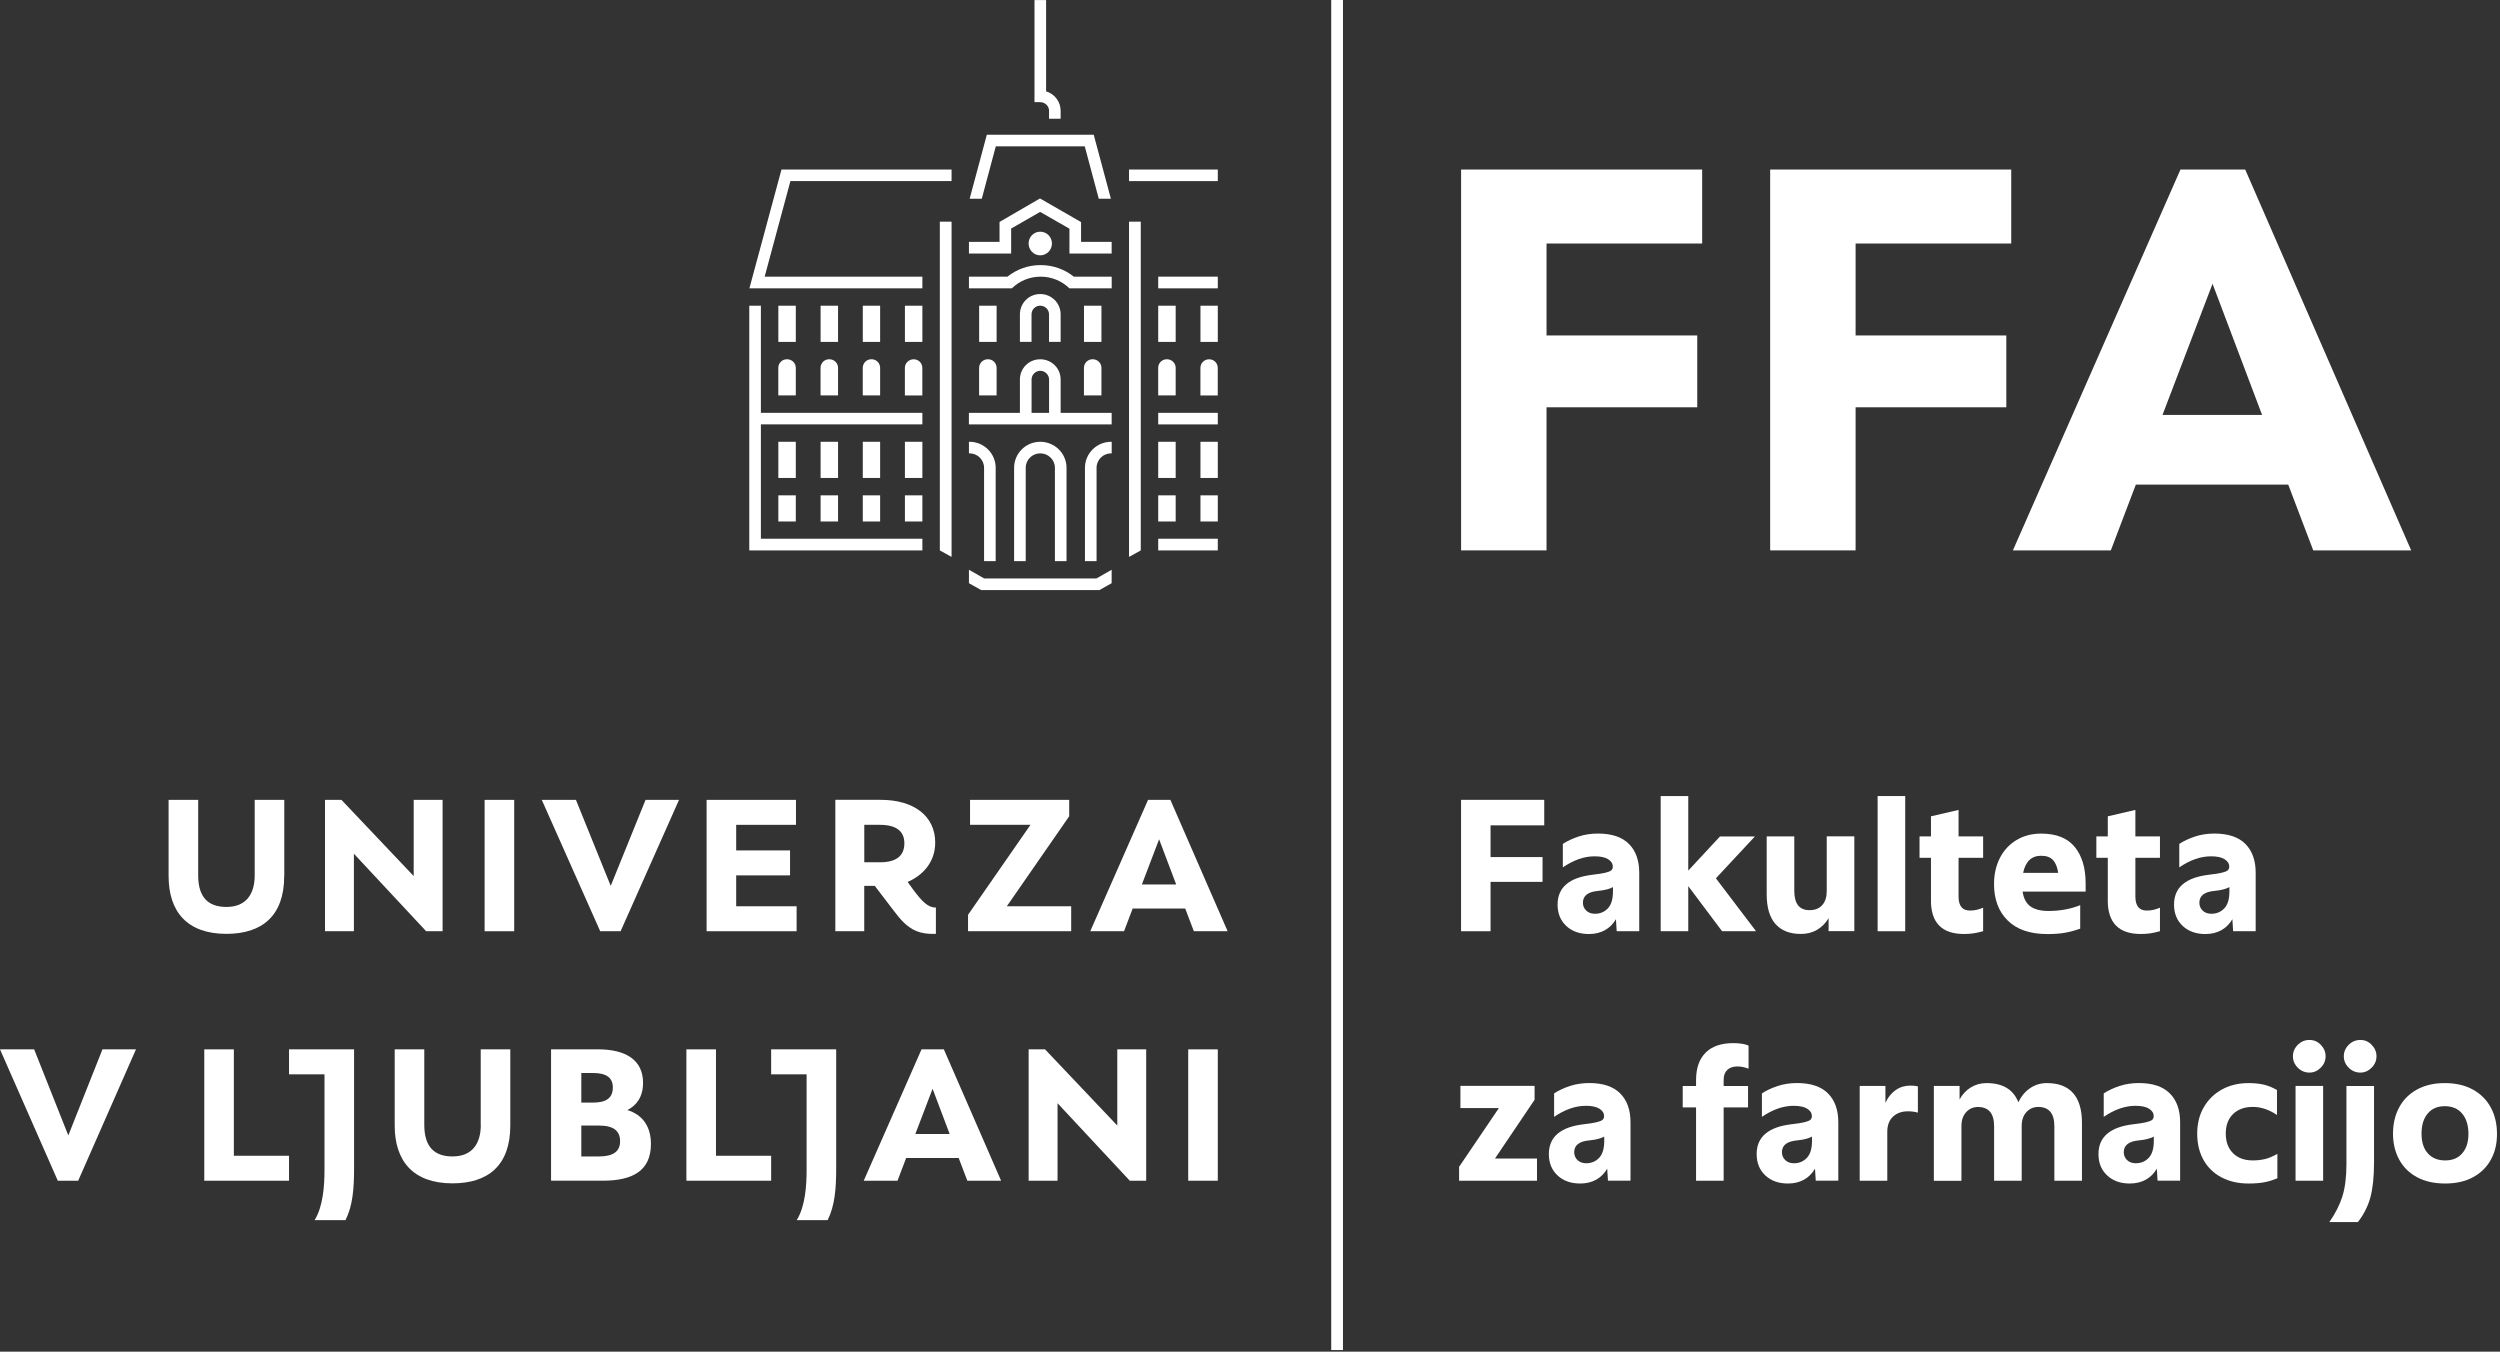 <svg width="590" height="319" viewBox="0 0 590 319" fill="none" xmlns="http://www.w3.org/2000/svg">
<rect x="0" y="0" width="590" height="319" fill="#333333" stroke="none"/>
<path d="M344.35 275.37L353.74 261.5H344.66V256.27H362.16V259.55L352.81 273.42H362.73V278.65H344.35V275.37Z" fill="white"/>
<path d="M367.59 277.41C366.22 276.14 365.53 274.46 365.53 272.36C365.53 268.31 368.28 265.97 373.77 265.32C375.1 265.17 376.1 265.02 376.78 264.85C377.46 264.69 377.92 264.5 378.18 264.3C378.43 264.09 378.56 263.8 378.56 263.41C378.56 262.7 378.2 262.12 377.47 261.66C376.75 261.2 375.68 260.97 374.26 260.97C371.81 260.97 369.31 261.84 366.77 263.58V258.04C367.86 257.33 369.11 256.75 370.51 256.29C371.91 255.83 373.43 255.6 375.05 255.6C378.3 255.6 380.74 256.41 382.36 258.04C383.98 259.66 384.8 261.94 384.8 264.86V278.64H379.48L379.3 275.81C378.65 276.93 377.79 277.8 376.71 278.4C375.63 279 374.37 279.31 372.92 279.31C370.73 279.31 368.96 278.68 367.58 277.41H367.59ZM372.29 273.78C372.81 274.28 373.49 274.53 374.35 274.53C375.56 274.53 376.57 274.11 377.38 273.27C378.19 272.43 378.6 271.09 378.6 269.26V268.24C377.8 268.68 376.64 268.98 375.1 269.13C372.71 269.34 371.51 270.27 371.51 271.92C371.51 272.66 371.77 273.28 372.29 273.78Z" fill="white"/>
<path d="M402.52 248.42C404.03 246.93 406.2 246.18 409.03 246.18C410.59 246.18 411.81 246.37 412.66 246.76V252.21C411.74 251.86 410.87 251.68 410.05 251.68C409.02 251.68 408.21 251.95 407.64 252.5C407.06 253.05 406.78 253.82 406.78 254.83V256.29H412.54V261.34H406.78V278.66H400.27V261.34H397.12V256.29H400.27V254.92C400.27 252.09 401.02 249.92 402.53 248.43L402.52 248.42Z" fill="white"/>
<path d="M416.63 277.41C415.26 276.14 414.57 274.46 414.57 272.36C414.57 268.31 417.32 265.97 422.81 265.32C424.14 265.17 425.14 265.02 425.82 264.85C426.5 264.69 426.96 264.5 427.22 264.3C427.47 264.09 427.6 263.8 427.6 263.41C427.6 262.7 427.24 262.12 426.51 261.66C425.79 261.2 424.72 260.97 423.3 260.97C420.85 260.97 418.35 261.84 415.81 263.58V258.04C416.9 257.33 418.15 256.75 419.55 256.29C420.95 255.83 422.47 255.6 424.09 255.6C427.34 255.6 429.78 256.41 431.4 258.04C433.02 259.66 433.84 261.94 433.84 264.86V278.64H428.52L428.34 275.81C427.69 276.93 426.83 277.8 425.75 278.4C424.67 279 423.41 279.31 421.96 279.31C419.77 279.31 418 278.68 416.62 277.41H416.63ZM421.32 273.78C421.84 274.28 422.52 274.53 423.38 274.53C424.59 274.53 425.6 274.11 426.41 273.27C427.22 272.43 427.63 271.09 427.63 269.26V268.24C426.83 268.68 425.67 268.98 424.13 269.13C421.74 269.34 420.54 270.27 420.54 271.92C420.54 272.66 420.8 273.28 421.32 273.78Z" fill="white"/>
<path d="M438.89 256.28H444.96V260.27C445.55 258.97 446.36 257.97 447.37 257.26C448.39 256.55 449.55 256.2 450.85 256.2C451.47 256.2 452.06 256.26 452.62 256.38V262.58C451.88 262.37 451.1 262.27 450.27 262.27C448.82 262.27 447.65 262.69 446.75 263.53C445.85 264.37 445.4 265.56 445.4 267.1V278.66H438.89V256.29V256.28Z" fill="white"/>
<path d="M456.39 256.28H462.46V259.47C463.14 258.23 464.03 257.28 465.14 256.61C466.25 255.94 467.48 255.61 468.84 255.61C472.65 255.61 475.15 257.12 476.33 260.13C477.01 258.71 477.93 257.6 479.1 256.81C480.27 256.01 481.59 255.61 483.06 255.61C485.81 255.61 487.87 256.4 489.26 257.98C490.65 259.56 491.34 261.89 491.34 264.96V278.65H484.83V265.8C484.83 262.76 483.56 261.24 481.02 261.24C479.9 261.24 478.97 261.65 478.23 262.46C477.49 263.27 477.12 264.36 477.12 265.72V278.66H470.61V265.81C470.61 262.77 469.34 261.25 466.8 261.25C465.68 261.25 464.75 261.66 464.01 262.47C463.27 263.28 462.9 264.37 462.9 265.73V278.67H456.39V256.3V256.28Z" fill="white"/>
<path d="M497.3 277.41C495.93 276.14 495.24 274.46 495.24 272.36C495.24 268.31 497.99 265.97 503.48 265.32C504.81 265.17 505.81 265.02 506.49 264.85C507.17 264.69 507.63 264.5 507.89 264.3C508.14 264.09 508.27 263.8 508.27 263.41C508.27 262.7 507.91 262.12 507.18 261.66C506.46 261.2 505.39 260.97 503.97 260.97C501.52 260.97 499.02 261.84 496.48 263.58V258.04C497.57 257.33 498.82 256.75 500.22 256.29C501.62 255.83 503.14 255.6 504.76 255.6C508.01 255.6 510.45 256.41 512.07 258.04C513.69 259.66 514.51 261.94 514.51 264.86V278.64H509.19L509.01 275.81C508.36 276.93 507.5 277.8 506.42 278.4C505.34 279 504.08 279.31 502.63 279.31C500.44 279.31 498.67 278.68 497.29 277.41H497.3ZM501.99 273.78C502.51 274.28 503.19 274.53 504.05 274.53C505.26 274.53 506.27 274.11 507.08 273.27C507.89 272.43 508.3 271.09 508.3 269.26V268.24C507.5 268.68 506.34 268.98 504.8 269.13C502.41 269.34 501.21 270.27 501.21 271.92C501.21 272.66 501.47 273.28 501.99 273.78Z" fill="white"/>
<path d="M524.25 277.85C522.42 276.88 521.01 275.5 520.02 273.73C519.03 271.96 518.54 269.89 518.54 267.53C518.54 265.17 519.06 263.09 520.11 261.28C521.16 259.48 522.6 258.08 524.43 257.09C526.26 256.1 528.33 255.61 530.63 255.61C532.05 255.61 533.27 255.74 534.31 255.99C535.34 256.24 536.36 256.66 537.37 257.25V263.14C535.51 261.87 533.6 261.23 531.66 261.23C529.72 261.23 528.16 261.79 527.01 262.91C525.86 264.03 525.28 265.57 525.28 267.52C525.28 269.47 525.85 271.01 526.99 272.15C528.13 273.29 529.68 273.86 531.66 273.86C532.69 273.86 533.66 273.75 534.56 273.53C535.46 273.31 536.43 272.9 537.46 272.31V278.07C536.51 278.48 535.51 278.79 534.45 279C533.39 279.21 532.1 279.31 530.6 279.31C528.21 279.31 526.1 278.82 524.27 277.85H524.25Z" fill="white"/>
<path d="M542.28 246.58C543.05 245.81 543.96 245.43 545.03 245.43C546.1 245.43 546.96 245.81 547.71 246.58C548.46 247.35 548.84 248.25 548.84 249.28C548.84 250.31 548.46 251.21 547.69 251.98C546.92 252.75 546.04 253.13 545.03 253.13C543.97 253.13 543.05 252.75 542.28 251.98C541.51 251.21 541.13 250.31 541.13 249.28C541.13 248.25 541.51 247.35 542.28 246.58ZM541.75 256.28H548.26V278.65H541.75V256.28Z" fill="white"/>
<path d="M552.81 282.33C553.44 280.32 553.76 277.77 553.76 274.67V256.29H560.27V274.32C560.27 277.72 559.98 280.47 559.41 282.58C558.83 284.69 557.85 286.63 556.46 288.41H549.73C551.15 286.37 552.17 284.35 552.81 282.34V282.33ZM554.29 246.58C555.06 245.81 555.97 245.43 557.04 245.43C558.11 245.43 558.97 245.81 559.72 246.58C560.47 247.35 560.85 248.25 560.85 249.28C560.85 250.31 560.47 251.21 559.7 251.98C558.93 252.75 558.05 253.13 557.04 253.13C555.98 253.13 555.06 252.75 554.29 251.98C553.52 251.21 553.14 250.31 553.14 249.28C553.14 248.25 553.52 247.35 554.29 246.58Z" fill="white"/>
<path d="M570.44 277.83C568.59 276.84 567.18 275.45 566.21 273.67C565.24 271.89 564.75 269.84 564.75 267.53C564.75 265.22 565.24 263.13 566.21 261.33C567.18 259.53 568.59 258.13 570.42 257.12C572.25 256.12 574.44 255.61 576.98 255.61C579.52 255.61 581.76 256.12 583.6 257.14C585.45 258.16 586.86 259.57 587.83 261.37C588.8 263.17 589.29 265.25 589.29 267.62C589.29 269.99 588.8 271.95 587.83 273.71C586.86 275.47 585.45 276.84 583.62 277.83C581.79 278.82 579.6 279.31 577.06 279.31C574.52 279.31 572.28 278.82 570.44 277.83ZM572.96 272.18C573.95 273.3 575.31 273.86 577.06 273.86C578.81 273.86 580.12 273.3 581.09 272.18C582.06 271.06 582.55 269.54 582.55 267.62C582.55 265.58 582.06 263.98 581.07 262.81C580.08 261.64 578.71 261.06 576.97 261.06C575.23 261.06 573.91 261.64 572.94 262.79C571.97 263.94 571.48 265.52 571.48 267.53C571.48 269.54 571.97 271.06 572.96 272.18Z" fill="white"/>
<path d="M344.82 188.76H364.44V194.78H351.77V202.27H364.04V208.12H351.77V219.77H344.81V188.76H344.82Z" fill="white"/>
<path d="M369.65 218.53C368.28 217.26 367.59 215.58 367.59 213.48C367.59 209.43 370.34 207.09 375.83 206.44C377.16 206.29 378.16 206.14 378.84 205.97C379.52 205.81 379.98 205.62 380.24 205.42C380.49 205.21 380.62 204.92 380.62 204.53C380.62 203.82 380.26 203.24 379.53 202.78C378.81 202.32 377.74 202.09 376.32 202.09C373.87 202.09 371.37 202.96 368.83 204.7V199.16C369.92 198.45 371.17 197.87 372.57 197.41C373.97 196.95 375.49 196.72 377.11 196.72C380.36 196.72 382.8 197.53 384.42 199.16C386.04 200.78 386.86 203.06 386.86 205.98V219.76H381.54L381.36 216.93C380.71 218.05 379.85 218.92 378.77 219.52C377.69 220.12 376.43 220.43 374.98 220.43C372.79 220.43 371.02 219.8 369.64 218.53H369.65ZM374.35 214.9C374.87 215.4 375.55 215.65 376.41 215.65C377.62 215.65 378.63 215.23 379.44 214.39C380.25 213.55 380.66 212.21 380.66 210.38V209.36C379.86 209.8 378.7 210.1 377.16 210.25C374.77 210.46 373.57 211.39 373.57 213.04C373.57 213.78 373.83 214.4 374.35 214.9Z" fill="white"/>
<path d="M398.43 209.14V219.77H391.92V187.87H398.43V205.46L405.92 197.4H414.16L404.95 207.28L414.43 219.77H406.41L398.44 209.14H398.43Z" fill="white"/>
<path d="M419 218.06C417.63 216.48 416.94 214.15 416.94 211.08V197.39H423.45V210.24C423.45 213.28 424.65 214.8 427.04 214.8C428.34 214.8 429.34 214.4 430.05 213.6C430.76 212.8 431.11 211.71 431.11 210.32V197.38H437.62V219.75H431.55V216.69C430.84 217.87 429.93 218.79 428.83 219.44C427.72 220.09 426.44 220.41 425 220.41C422.37 220.41 420.37 219.62 419 218.04V218.06Z" fill="white"/>
<path d="M443.12 187.87H449.63V219.77H443.12V187.87Z" fill="white"/>
<path d="M455.71 212.5V202.44H453.01V197.39H455.71V192.65L462.22 191.14V197.39H468.02V202.44H462.22V211.57C462.22 213.78 463.11 214.89 464.88 214.89C465.47 214.89 465.99 214.84 466.45 214.73C466.91 214.63 467.43 214.46 468.02 214.22V219.76C467.16 220 466.4 220.17 465.74 220.27C465.08 220.37 464.33 220.42 463.5 220.42C458.3 220.42 455.7 217.78 455.7 212.49L455.71 212.5Z" fill="white"/>
<path d="M473.82 217.24C471.66 215.11 470.59 212.25 470.59 208.65C470.59 206.32 471.06 204.25 471.99 202.45C472.92 200.65 474.23 199.25 475.91 198.24C477.59 197.24 479.53 196.73 481.71 196.73C485.28 196.73 487.93 197.78 489.64 199.88C491.35 201.98 492.21 204.84 492.21 208.47V210.42H477.33C477.57 212.01 478.18 213.17 479.17 213.9C480.16 214.62 481.58 214.99 483.44 214.99C486.16 214.99 488.65 214.53 490.93 213.62V219.16C489.69 219.6 488.49 219.93 487.32 220.13C486.15 220.34 484.79 220.44 483.22 220.44C479.12 220.44 475.98 219.38 473.83 217.25L473.82 217.24ZM485.74 205.99C485.53 204.63 485.12 203.62 484.5 202.96C483.88 202.29 482.95 201.96 481.71 201.96C479.44 201.96 478.02 203.3 477.46 205.99H485.74Z" fill="white"/>
<path d="M497.44 212.5V202.44H494.74V197.39H497.44V192.65L503.95 191.14V197.39H509.75V202.44H503.95V211.57C503.95 213.78 504.84 214.89 506.61 214.89C507.2 214.89 507.72 214.84 508.18 214.73C508.64 214.63 509.16 214.46 509.75 214.22V219.76C508.89 220 508.13 220.17 507.47 220.27C506.81 220.37 506.06 220.42 505.23 220.42C500.03 220.42 497.43 217.78 497.43 212.49L497.44 212.5Z" fill="white"/>
<path d="M515.13 218.53C513.76 217.26 513.07 215.58 513.07 213.48C513.07 209.43 515.82 207.09 521.31 206.44C522.64 206.29 523.64 206.14 524.32 205.97C525 205.81 525.46 205.62 525.72 205.42C525.97 205.21 526.1 204.92 526.1 204.53C526.1 203.82 525.74 203.24 525.01 202.78C524.29 202.32 523.22 202.09 521.8 202.09C519.35 202.09 516.85 202.96 514.31 204.7V199.16C515.4 198.45 516.65 197.87 518.05 197.41C519.45 196.95 520.97 196.72 522.59 196.72C525.84 196.72 528.28 197.53 529.9 199.16C531.52 200.78 532.34 203.06 532.34 205.98V219.76H527.02L526.84 216.93C526.19 218.05 525.33 218.92 524.25 219.52C523.17 220.12 521.91 220.43 520.46 220.43C518.27 220.43 516.5 219.8 515.12 218.53H515.13ZM519.83 214.9C520.35 215.4 521.03 215.65 521.89 215.65C523.1 215.65 524.11 215.23 524.92 214.39C525.73 213.55 526.14 212.21 526.14 210.38V209.36C525.34 209.8 524.18 210.1 522.64 210.25C520.25 210.46 519.05 211.39 519.05 213.04C519.05 213.78 519.31 214.4 519.83 214.9Z" fill="white"/>
<path d="M252.8 213.88H237.61L252.33 192.64V188.77H228.93V194.66H243.19L228.46 215.89V219.77H252.8V213.88Z" fill="white"/>
<path d="M67.09 206.75V188.77H60.11V206.6C60.11 210.79 58.25 214.04 53.44 214.04C49.25 214.04 46.77 211.87 46.77 206.6V188.77H39.79V206.75C39.79 215.12 44.13 220.39 53.43 220.39C61.8 220.39 67.07 216.2 67.07 206.75H67.09Z" fill="white"/>
<path d="M188 213.88H173.74V206.59H186.45V200.7H173.74V194.66H187.85V188.77H166.76V219.77H188V213.88Z" fill="white"/>
<path d="M104.45 219.77V188.77H97.63V206.75L80.58 188.77H76.7V219.77H83.52V201.48L100.57 219.77H104.45Z" fill="white"/>
<path d="M203.97 209.07H206.45L210.95 214.96C214.05 219.15 216.38 220.54 220.87 220.39V214.19C219.01 214.19 217.61 212.79 215.44 209.85L214.2 208.14C217.77 206.59 220.71 203.49 220.71 198.84C220.71 192.64 215.75 188.76 207.84 188.76H197.14V219.76H203.96V209.06L203.97 209.07ZM203.97 194.66H207.69C211.57 194.66 213.43 196.21 213.43 199C213.43 201.95 211.57 203.5 207.69 203.5H203.97V194.66Z" fill="white"/>
<path d="M121.35 188.77H114.37V219.77H121.35V188.77Z" fill="white"/>
<path d="M144.13 209.07L135.92 188.77H127.86L141.65 219.77H146.46L160.25 188.77H152.35L144.13 209.07Z" fill="white"/>
<path d="M270.94 188.77H276.21L289.72 219.77H281.75L279.71 214.41H267.31L265.27 219.77H257.3L270.94 188.77ZM277.58 208.74L273.55 198.07L269.48 208.74H277.58Z" fill="white"/>
<path d="M68.21 253.54H76.58V276.17C76.58 279.74 76.27 284.7 74.25 287.95H81.54C83.25 284.54 83.56 280.51 83.56 275.7V247.64H68.21V253.53V253.54Z" fill="white"/>
<path d="M55.19 247.65H48.21V278.65H68.21V272.76H55.19V247.65Z" fill="white"/>
<path d="M16.12 267.96L8.06 247.65H0L13.64 278.65H18.45L32.09 247.65H24.18L16.12 267.96Z" fill="white"/>
<path d="M168.97 247.65H161.99V278.65H181.99V272.76H168.97V247.65Z" fill="white"/>
<path d="M263.68 265.63L246.63 247.65H242.76V278.65H249.58V260.36L266.63 278.65H270.5V247.65H263.68V265.63Z" fill="white"/>
<path d="M287.4 247.65H280.42V278.65H287.4V247.65Z" fill="white"/>
<path d="M113.47 265.48C113.47 269.67 111.61 272.92 106.8 272.92C102.61 272.92 100.13 270.75 100.13 265.48V247.65H93.15V265.63C93.15 274 97.49 279.27 106.79 279.27C115.16 279.27 120.43 275.08 120.43 265.63V247.65H113.45V265.48H113.47Z" fill="white"/>
<path d="M181.99 253.54H190.36V276.17C190.36 279.74 190.05 284.7 188.03 287.95H195.32C197.03 284.54 197.34 280.51 197.34 275.7V247.64H181.99V253.53V253.54Z" fill="white"/>
<path d="M148.04 261.98C150.22 260.89 151.76 258.87 151.76 255.55C151.76 250.28 147.88 247.64 141.06 247.64H130.05V278.64H142.3C149.28 278.64 153.62 276.31 153.62 269.96C153.62 266.02 151.79 263.11 148.04 261.97V261.98ZM137.19 253.23H139.98C143.08 253.23 144.63 254.32 144.63 256.64C144.63 259.12 143.08 260.21 139.98 260.21H137.19V253.23ZM141.38 272.92H137.19V265.63H141.38C144.79 265.63 146.34 266.87 146.34 269.35C146.34 271.68 144.79 272.92 141.38 272.92Z" fill="white"/>
<path d="M217.48 247.65H222.75L236.26 278.65H228.29L226.25 273.29H213.85L211.81 278.65H203.84L217.48 247.65ZM224.12 267.62L220.09 256.95L216.02 267.62H224.12Z" fill="white"/>
<path d="M316.94 0H314.17V318.61H316.94V0Z" fill="white"/>
<path d="M287.4 116.9H283.31V123.07H287.4V116.9Z" fill="white"/>
<path d="M277.46 104.26H273.34V112.8H277.46V104.26Z" fill="white"/>
<path d="M287.4 104.26H283.31V112.8H287.4V104.26Z" fill="white"/>
<path d="M287.4 97.43H273.34V100.16H287.4V97.43Z" fill="white"/>
<path d="M287.4 127.14H273.34V129.9H287.4V127.14Z" fill="white"/>
<path d="M277.46 116.9H273.34V123.07H277.46V116.9Z" fill="white"/>
<path d="M287.4 72.15H283.31V80.69H287.4V72.15Z" fill="white"/>
<path d="M287.4 65.29H273.34V68.05H287.4V65.29Z" fill="white"/>
<path d="M273.34 93.32H277.46V86.82C277.46 85.68 276.53 84.78 275.38 84.78C274.23 84.78 273.33 85.68 273.33 86.82V93.32H273.34Z" fill="white"/>
<path d="M287.4 40.01H266.45V42.74H287.4V40.01Z" fill="white"/>
<path d="M285.35 84.79C284.21 84.79 283.3 85.69 283.3 86.83V93.33H287.39V86.83C287.39 85.69 286.49 84.79 285.34 84.79H285.35Z" fill="white"/>
<path d="M277.46 72.15H273.34V80.69H277.46V72.15Z" fill="white"/>
<path d="M193.66 93.32H197.78V86.82C197.78 85.68 196.85 84.78 195.7 84.78C194.55 84.78 193.65 85.68 193.65 86.82V93.32H193.66Z" fill="white"/>
<path d="M187.81 72.15H183.69V80.69H187.81V72.15Z" fill="white"/>
<path d="M247.57 26.14V27.52V28.02H250.31V26.14C250.31 23.98 248.87 22.16 246.88 21.56V0.01H244.14V24.11H245.5C246.64 24.11 247.58 25.04 247.58 26.15L247.57 26.14Z" fill="white"/>
<path d="M217.68 72.15H213.56V80.69H217.68V72.15Z" fill="white"/>
<path d="M183.69 93.32H187.81V86.82C187.81 85.68 186.88 84.78 185.73 84.78C184.58 84.78 183.68 85.68 183.68 86.82V93.32H183.69Z" fill="white"/>
<path d="M187.81 116.9H183.69V123.07H187.81V116.9Z" fill="white"/>
<path d="M215.63 84.79C214.49 84.79 213.55 85.69 213.55 86.83V93.33H217.67V86.83C217.67 85.69 216.77 84.79 215.62 84.79H215.63Z" fill="white"/>
<path d="M207.71 72.15H203.62V80.69H207.71V72.15Z" fill="white"/>
<path d="M197.78 72.15H193.66V80.69H197.78V72.15Z" fill="white"/>
<path d="M203.62 93.32H207.71V86.82C207.71 85.68 206.81 84.78 205.66 84.78C204.51 84.78 203.61 85.68 203.61 86.82V93.32H203.62Z" fill="white"/>
<path d="M179.57 72.15H176.83V129.9H217.68V127.14H179.57V100.15H217.68V97.43H179.57V72.15Z" fill="white"/>
<path d="M187.81 104.26H183.69V112.8H187.81V104.26Z" fill="white"/>
<path d="M235.01 34.53H256L259.31 46.9H262.17L258.12 31.8H232.89L228.84 46.9H231.7L235.01 34.53Z" fill="white"/>
<path d="M217.68 104.26H213.56V112.8H217.68V104.26Z" fill="white"/>
<path d="M232.24 110.4V132.43H234.98V110.4C234.98 107.02 232.21 104.26 228.81 104.26H228.67V106.99C228.79 106.99 228.69 106.99 228.81 106.99C230.71 106.99 232.24 108.52 232.24 110.4Z" fill="white"/>
<path d="M217.68 116.9H213.56V123.07H217.68V116.9Z" fill="white"/>
<path d="M197.78 116.9H193.66V123.07H197.78V116.9Z" fill="white"/>
<path d="M197.78 104.26H193.66V112.8H197.78V104.26Z" fill="white"/>
<path d="M207.71 116.9H203.62V123.07H207.71V116.9Z" fill="white"/>
<path d="M207.71 104.26H203.62V112.8H207.71V104.26Z" fill="white"/>
<path d="M255.82 93.32H259.94V86.82C259.94 85.68 259.01 84.78 257.86 84.78C256.71 84.78 255.81 85.68 255.81 86.82V93.32H255.82Z" fill="white"/>
<path d="M186.54 42.73H224.57V40.01H184.43L176.86 68.04H217.68V65.29H180.46L186.54 42.73Z" fill="white"/>
<path d="M266.45 131.43L269.22 129.9V52.32H266.45V131.43Z" fill="white"/>
<path d="M256.05 110.4V132.43H258.79V110.4C258.79 108.51 260.33 106.99 262.22 106.99C262.34 106.99 262.24 106.99 262.36 106.99V104.26H262.22C258.82 104.26 256.05 107.02 256.05 110.4Z" fill="white"/>
<path d="M250.31 89.55C250.31 86.91 248.17 84.79 245.49 84.79C242.81 84.79 240.7 86.92 240.7 89.55V97.43H228.66V100.16H262.35V97.43H250.31V89.55ZM247.57 97.43H243.45V89.55C243.45 88.44 244.38 87.51 245.5 87.51C246.62 87.51 247.58 88.44 247.58 89.55V97.43H247.57Z" fill="white"/>
<path d="M255.13 52.41L245.5 46.87L245.44 46.83L235.89 52.38V57.08H228.67V59.84H238.63V53.94L245.47 50.01L252.39 53.97V59.84H262.35V57.08H255.13V52.41Z" fill="white"/>
<path d="M231.08 93.32H235.2V86.82C235.2 85.68 234.3 84.78 233.15 84.78C232 84.78 231.07 85.68 231.07 86.82V93.32H231.08Z" fill="white"/>
<path d="M251.7 132.43V110.4C251.7 107.02 248.93 104.26 245.5 104.26C242.07 104.26 239.33 107.02 239.33 110.4V132.43H242.07V110.4C242.07 108.51 243.61 106.99 245.5 106.99C247.39 106.99 248.96 108.52 248.96 110.4V132.43H251.7Z" fill="white"/>
<path d="M221.8 129.9L224.57 131.43V52.32H221.8V129.9Z" fill="white"/>
<path d="M248.26 57.47C248.26 55.93 247.03 54.68 245.49 54.68C243.95 54.68 242.75 55.93 242.75 57.47C242.75 59.01 243.98 60.26 245.49 60.26C247 60.26 248.26 59.01 248.26 57.47Z" fill="white"/>
<path d="M235.2 72.15H231.08V80.69H235.2V72.15Z" fill="white"/>
<path d="M245.59 62.56C242.61 62.56 239.9 63.58 237.76 65.29H228.67V68.05H238.79C240.54 66.34 242.95 65.29 245.59 65.29C248.23 65.29 250.62 66.34 252.39 68.05H262.36V65.29H253.42C251.28 63.58 248.54 62.56 245.59 62.56Z" fill="white"/>
<path d="M250.31 80.68V74.18C250.31 71.54 248.17 69.39 245.49 69.39C242.81 69.39 240.7 71.55 240.7 74.18V80.68H243.44V74.18C243.44 73.04 244.37 72.14 245.49 72.14C246.61 72.14 247.57 73.04 247.57 74.18V80.68H250.31Z" fill="white"/>
<path d="M259.94 72.15H255.82V80.69H259.94V72.15Z" fill="white"/>
<path d="M232.28 136.52L228.67 134.47V137.63L231.54 139.25H259.48L262.35 137.63V134.47L258.74 136.52H232.28Z" fill="white"/>
<path d="M344.82 40.01H401.71V57.47H364.98V79.17H400.55V96.12H364.98V129.89H344.82V40V40.01Z" fill="white"/>
<path d="M417.76 40.01H474.65V57.47H437.92V79.17H473.49V96.12H437.92V129.89H417.76V40V40.01Z" fill="white"/>
<path d="M514.59 40.01H529.87L569.04 129.9H545.93L540.02 114.36H504.06L498.15 129.9H475.04L514.59 40.01ZM533.85 97.92L522.16 66.97L510.35 97.92H533.85Z" fill="white"/>
</svg>

